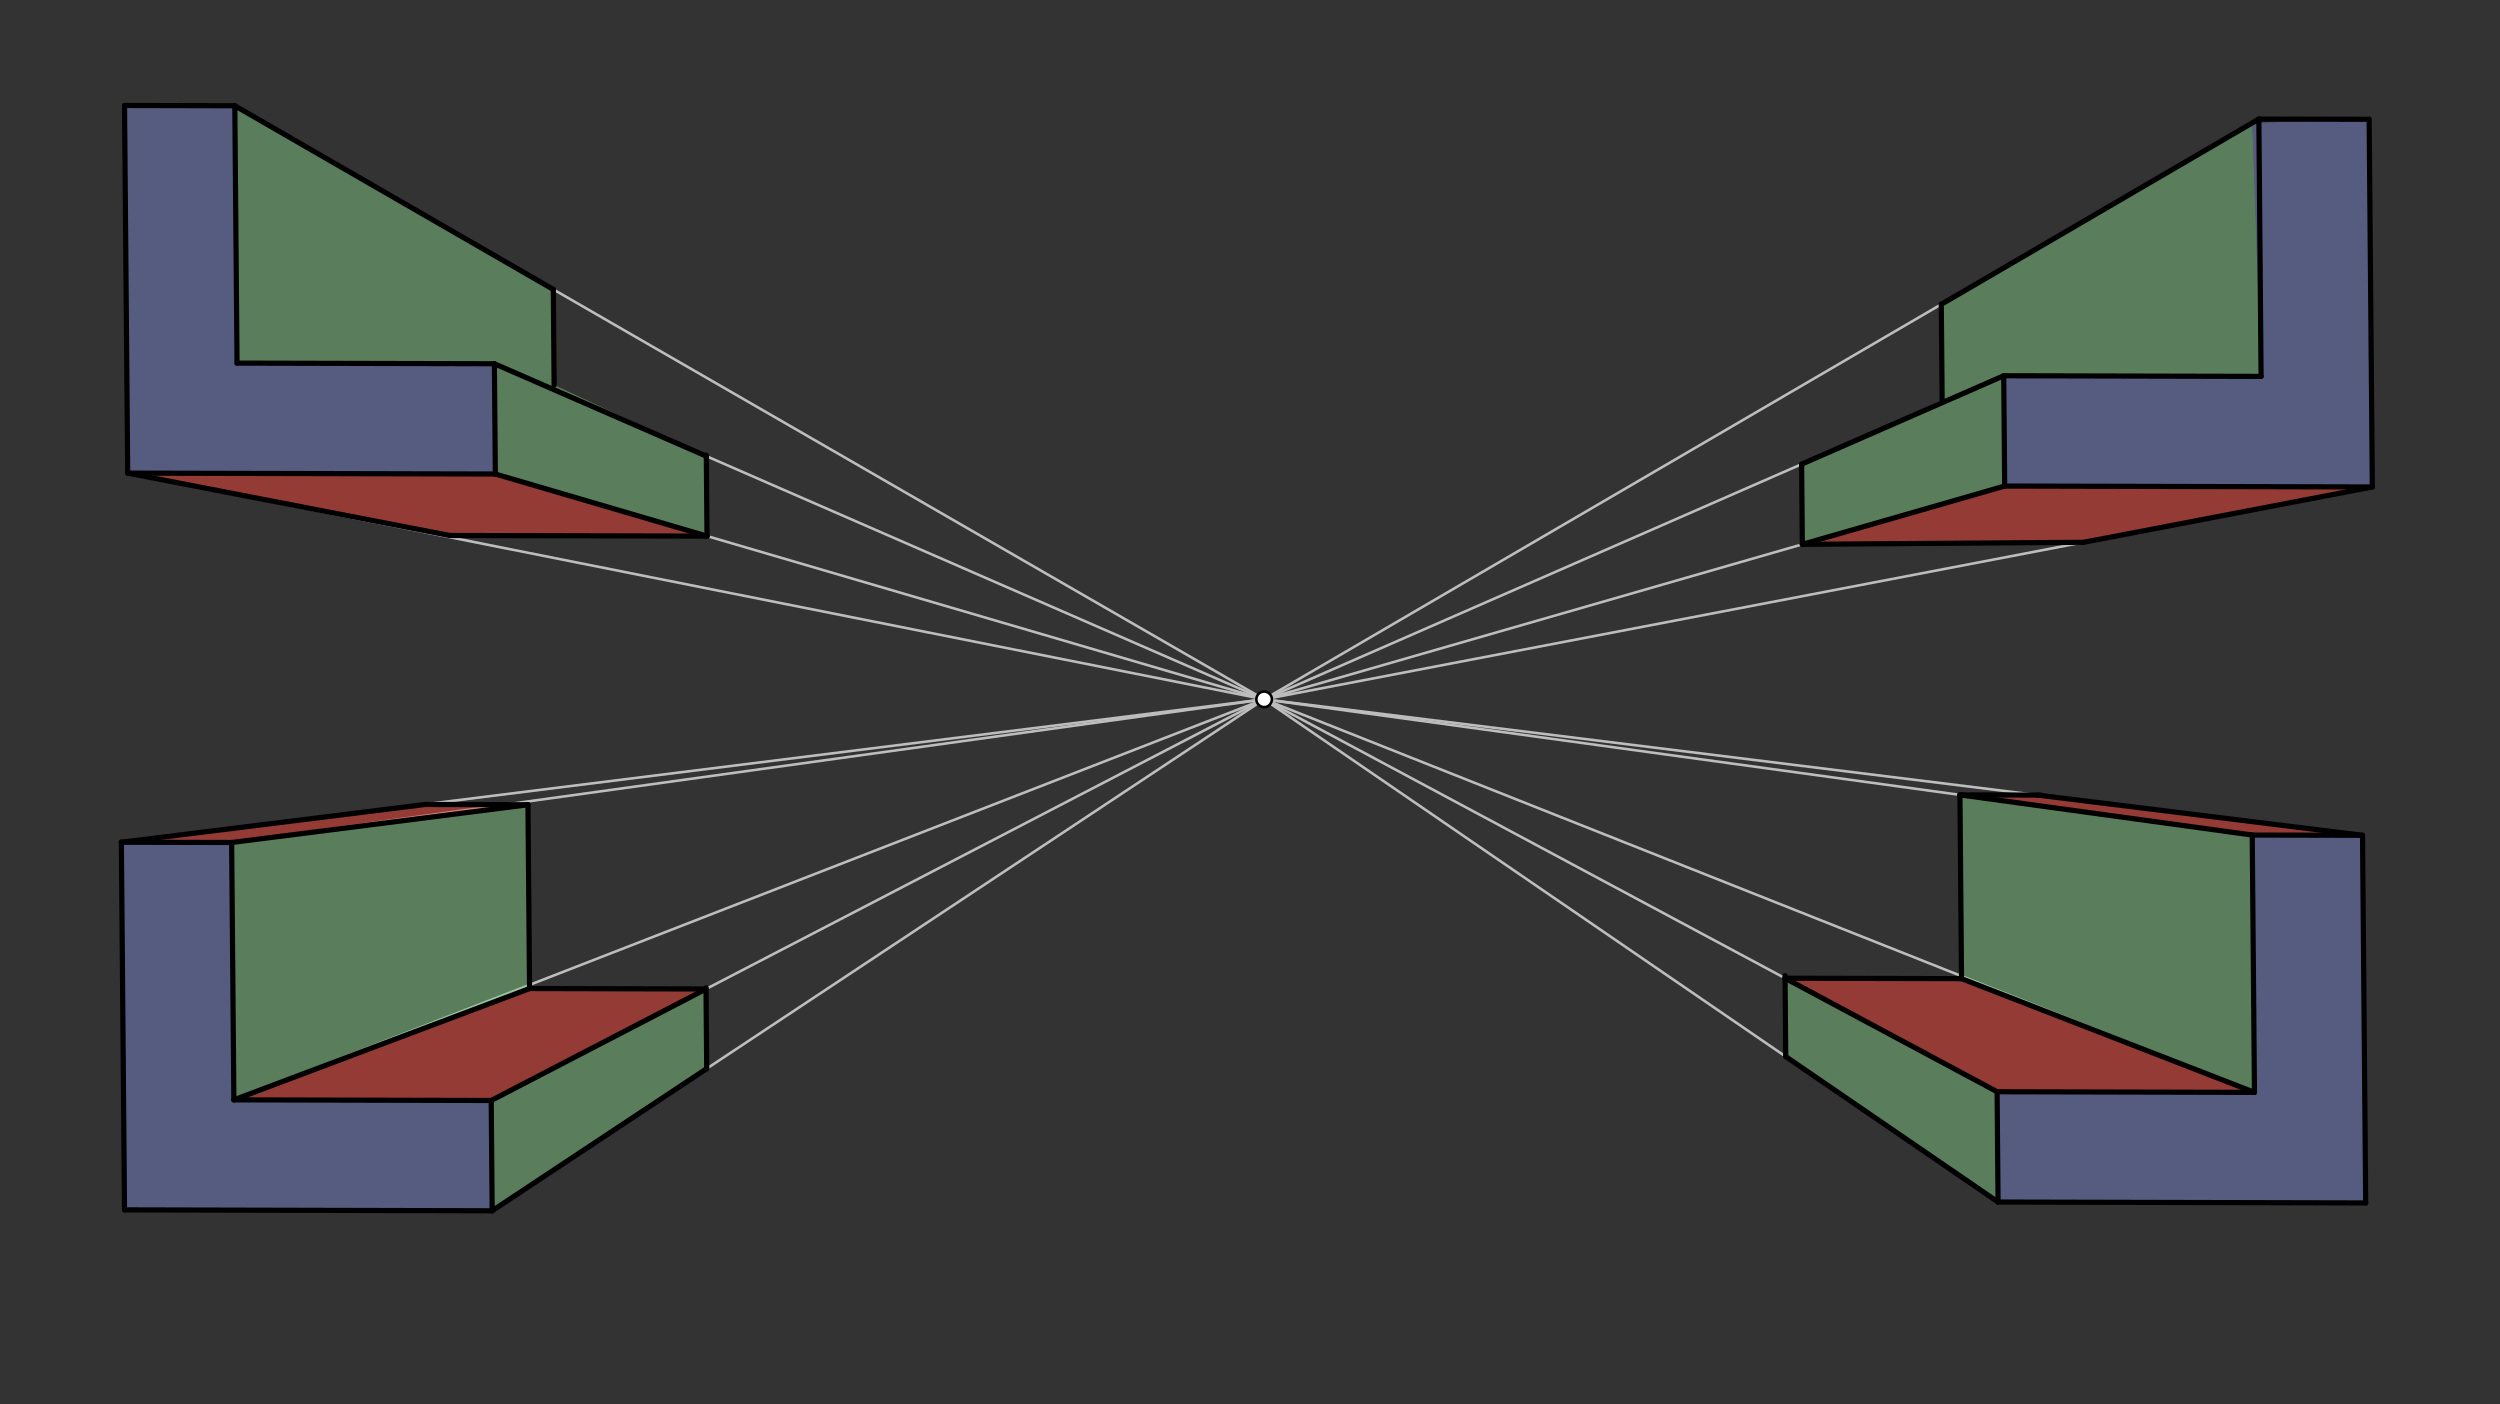 <svg xmlns="http://www.w3.org/2000/svg" class="svg--816" height="100%" preserveAspectRatio="xMidYMid meet" viewBox="0 0 963.78 541.417" width="100%"><rect x="0" y="0" width="963.78" height="541.417" fill="#333333" stroke="none"/><defs><marker id="marker-arrow" markerHeight="16" markerUnits="userSpaceOnUse" markerWidth="24" orient="auto-start-reverse" refX="24" refY="4" viewBox="0 0 24 8"><path d="M 0 0 L 24 4 L 0 8 z" stroke="inherit"></path></marker></defs><g class="aux-layer--949"><g class="element--733"><line stroke="#BDBDBD" stroke-dasharray="none" stroke-linecap="round" stroke-width="1" x1="190.957" x2="487.337" y1="182.744" y2="269.594"></line></g><g class="element--733"><line stroke="#BDBDBD" stroke-dasharray="none" stroke-linecap="round" stroke-width="1" x1="190.591" x2="487.337" y1="140.226" y2="269.594"></line></g><g class="element--733"><line stroke="#BDBDBD" stroke-dasharray="none" stroke-linecap="round" stroke-width="1" x1="49.225" x2="487.337" y1="182.392" y2="269.594"></line></g><g class="element--733"><line stroke="#BDBDBD" stroke-dasharray="none" stroke-linecap="round" stroke-width="1" x1="90.523" x2="487.337" y1="40.771" y2="269.594"></line></g><g class="element--733"><line stroke="#BDBDBD" stroke-dasharray="none" stroke-linecap="round" stroke-width="1" x1="914.559" x2="487.337" y1="187.725" y2="269.594"></line></g><g class="element--733"><line stroke="#BDBDBD" stroke-dasharray="none" stroke-linecap="round" stroke-width="1" x1="772.827" x2="487.337" y1="187.372" y2="269.594"></line></g><g class="element--733"><line stroke="#BDBDBD" stroke-dasharray="none" stroke-linecap="round" stroke-width="1" x1="772.46" x2="487.337" y1="144.854" y2="269.594"></line></g><g class="element--733"><line stroke="#BDBDBD" stroke-dasharray="none" stroke-linecap="round" stroke-width="1" x1="487.337" x2="870.817" y1="269.594" y2="45.892"></line></g><g class="element--733"><line stroke="#BDBDBD" stroke-dasharray="none" stroke-linecap="round" stroke-width="1" x1="46.782" x2="487.337" y1="324.689" y2="269.594"></line></g><g class="element--733"><line stroke="#BDBDBD" stroke-dasharray="none" stroke-linecap="round" stroke-width="1" x1="90.157" x2="487.337" y1="424.004" y2="269.594"></line></g><g class="element--733"><line stroke="#BDBDBD" stroke-dasharray="none" stroke-linecap="round" stroke-width="1" x1="487.337" x2="189.369" y1="269.594" y2="424.25"></line></g><g class="element--733"><line stroke="#BDBDBD" stroke-dasharray="none" stroke-linecap="round" stroke-width="1" x1="189.736" x2="487.337" y1="466.769" y2="269.594"></line></g><g class="element--733"><line stroke="#BDBDBD" stroke-dasharray="none" stroke-linecap="round" stroke-width="1" x1="487.337" x2="770.272" y1="269.594" y2="463.397"></line></g><g class="element--733"><line stroke="#BDBDBD" stroke-dasharray="none" stroke-linecap="round" stroke-width="1" x1="769.905" x2="487.337" y1="420.878" y2="269.594"></line></g><g class="element--733"><line stroke="#BDBDBD" stroke-dasharray="none" stroke-linecap="round" stroke-width="1" x1="487.337" x2="869.118" y1="269.594" y2="421.125"></line></g><g class="element--733"><line stroke="#BDBDBD" stroke-dasharray="none" stroke-linecap="round" stroke-width="1" x1="868.262" x2="487.337" y1="321.916" y2="269.594"></line></g><g class="element--733"><line stroke="#BDBDBD" stroke-dasharray="none" stroke-linecap="round" stroke-width="1" x1="89.301" x2="487.337" y1="324.795" y2="269.594"></line></g><g class="element--733"><line stroke="#BDBDBD" stroke-dasharray="none" stroke-linecap="round" stroke-width="1" x1="910.782" x2="487.337" y1="322.022" y2="269.594"></line></g></g><g class="main-layer--75a"><g class="element--733"><g fill="#7986CB" opacity="0.5"><path d="M 48.004 40.665 L 90.523 40.771 L 91.378 139.979 L 190.591 140.226 L 190.957 182.744 L 49.225 182.392 L 48.004 40.665 Z" stroke="none"></path></g></g><g class="element--733"><g fill="#7986CB" opacity="0.5"><path d="M 772.46 144.854 L 871.673 145.101 L 868.292 47.366 L 913.337 45.998 L 914.559 187.725 L 772.827 187.372 L 772.46 144.854 Z" stroke="none"></path></g></g><g class="element--733"><g fill="#7986CB" opacity="0.5"><path d="M 868.262 321.916 L 910.478 321.984 L 912.004 463.749 L 770.272 463.397 L 769.905 420.878 L 869.118 421.125 L 868.262 321.916 Z" stroke="none"></path></g></g><g class="element--733"><g fill="#7986CB" opacity="0.5"><path d="M 46.782 324.689 L 89.301 324.795 L 90.157 424.004 L 189.369 424.25 L 189.736 466.769 L 48.004 466.416 L 46.876 335.568 L 46.782 324.689 Z" stroke="none"></path></g></g><g class="element--733"><g fill="#81C784" opacity="0.5"><path d="M 90.523 40.771 L 213.304 111.572 L 213.622 148.422 L 272.293 175.845 L 272.559 206.679 L 190.957 182.744 L 190.591 140.226 L 91.378 139.979 L 90.523 40.771 Z" stroke="none"></path></g></g><g class="element--733"><g fill="#81C784" opacity="0.5"><path d="M 694.551 178.939 L 694.817 209.839 L 772.827 187.372 L 772.46 144.854 L 871.673 145.101 L 868.292 47.366 L 748.393 117.308 L 748.71 154.157 L 694.551 178.939 Z" stroke="none"></path></g></g><g class="element--733"><g fill="#81C784" opacity="0.5"><path d="M 89.301 324.795 L 203.536 310.237 L 204.146 381.1 L 90.157 424.004 L 89.301 324.795 Z" stroke="none"></path></g></g><g class="element--733"><g fill="#81C784" opacity="0.5"><path d="M 272.178 381.27 L 272.442 411.972 L 189.736 466.769 L 189.369 424.25 L 272.178 381.27 Z" stroke="none"></path></g></g><g class="element--733"><g fill="#81C784" opacity="0.5"><path d="M 688.286 391.74 L 688.159 377.113 L 769.905 420.878 L 770.272 463.397 L 688.42 407.33 L 688.286 391.74 Z" stroke="none"></path></g></g><g class="element--733"><g fill="#81C784" opacity="0.5"><path d="M 755.58 306.439 L 868.262 321.916 L 869.118 421.125 L 756.191 377.282 L 755.58 306.439 Z" stroke="none"></path></g></g><g class="element--733"><g fill="#F44336" opacity="0.5"><path d="M 49.225 182.392 L 190.957 182.744 L 272.559 206.679 L 173.347 206.433 L 49.225 182.392 Z" stroke="none"></path></g></g><g class="element--733"><g fill="#F44336" opacity="0.5"><path d="M 694.817 209.839 L 772.827 187.372 L 914.559 187.725 L 803.199 209.065 L 694.817 209.839 Z" stroke="none"></path></g></g><g class="element--733"><g fill="#F44336" opacity="0.5"><path d="M 868.262 321.916 L 910.478 321.984 L 785.522 306.513 L 755.58 306.439 L 868.262 321.916 Z" stroke="none"></path></g></g><g class="element--733"><g fill="#F44336" opacity="0.5"><path d="M 869.118 421.125 L 756.191 377.282 L 688.159 377.113 L 769.905 420.878 L 869.118 421.125 Z" stroke="none"></path></g></g><g class="element--733"><g fill="#F44336" opacity="0.5"><path d="M 89.301 324.795 L 46.782 324.689 L 163.851 310.138 L 203.536 310.237 L 89.301 324.795 Z" stroke="none"></path></g></g><g class="element--733"><g fill="#F44336" opacity="0.5"><path d="M 90.157 424.004 L 204.146 381.1 L 272.178 381.27 L 189.369 424.25 L 90.157 424.004 Z" stroke="none"></path></g></g><g class="element--733"><line stroke="#000000" stroke-dasharray="none" stroke-linecap="round" stroke-width="2" x1="48.004" x2="49.225" y1="40.665" y2="182.392"></line></g><g class="element--733"><line stroke="#000000" stroke-dasharray="none" stroke-linecap="round" stroke-width="2" x1="49.225" x2="190.957" y1="182.392" y2="182.744"></line></g><g class="element--733"><line stroke="#000000" stroke-dasharray="none" stroke-linecap="round" stroke-width="2" x1="190.957" x2="190.591" y1="182.744" y2="140.226"></line></g><g class="element--733"><line stroke="#000000" stroke-dasharray="none" stroke-linecap="round" stroke-width="2" x1="48.004" x2="90.523" y1="40.665" y2="40.771"></line></g><g class="element--733"><line stroke="#000000" stroke-dasharray="none" stroke-linecap="round" stroke-width="2" x1="90.523" x2="91.378" y1="40.771" y2="139.979"></line></g><g class="element--733"><line stroke="#000000" stroke-dasharray="none" stroke-linecap="round" stroke-width="2" x1="190.591" x2="91.378" y1="140.226" y2="139.979"></line></g><g class="element--733"><line stroke="#000000" stroke-dasharray="none" stroke-linecap="round" stroke-width="2" x1="190.957" x2="272.559" y1="182.744" y2="206.679"></line></g><g class="element--733"><line stroke="#000000" stroke-dasharray="none" stroke-linecap="round" stroke-width="2" x1="272.559" x2="272.29" y1="206.679" y2="175.499"></line></g><g class="element--733"><line stroke="#000000" stroke-dasharray="none" stroke-linecap="round" stroke-width="2" x1="190.591" x2="272.293" y1="140.226" y2="175.845"></line></g><g class="element--733"><line stroke="#000000" stroke-dasharray="none" stroke-linecap="round" stroke-width="2" x1="272.559" x2="173.347" y1="206.679" y2="206.433"></line></g><g class="element--733"><line stroke="#000000" stroke-dasharray="none" stroke-linecap="round" stroke-width="2" x1="49.225" x2="173.347" y1="182.392" y2="206.433"></line></g><g class="element--733"><line stroke="#000000" stroke-dasharray="none" stroke-linecap="round" stroke-width="2" x1="90.523" x2="213.304" y1="40.771" y2="111.572"></line></g><g class="element--733"><line stroke="#000000" stroke-dasharray="none" stroke-linecap="round" stroke-width="2" x1="913.337" x2="914.559" y1="45.998" y2="187.725"></line></g><g class="element--733"><line stroke="#000000" stroke-dasharray="none" stroke-linecap="round" stroke-width="2" x1="914.559" x2="772.827" y1="187.725" y2="187.372"></line></g><g class="element--733"><line stroke="#000000" stroke-dasharray="none" stroke-linecap="round" stroke-width="2" x1="913.337" x2="870.817" y1="45.998" y2="45.892"></line></g><g class="element--733"><line stroke="#000000" stroke-dasharray="none" stroke-linecap="round" stroke-width="2" x1="772.827" x2="772.46" y1="187.372" y2="144.854"></line></g><g class="element--733"><line stroke="#000000" stroke-dasharray="none" stroke-linecap="round" stroke-width="2" x1="870.817" x2="871.673" y1="45.892" y2="145.101"></line></g><g class="element--733"><line stroke="#000000" stroke-dasharray="none" stroke-linecap="round" stroke-width="2" x1="772.46" x2="871.673" y1="144.854" y2="145.101"></line></g><g class="element--733"><line stroke="#000000" stroke-dasharray="none" stroke-linecap="round" stroke-width="2" x1="870.817" x2="748.393" y1="45.892" y2="117.308"></line></g><g class="element--733"><line stroke="#000000" stroke-dasharray="none" stroke-linecap="round" stroke-width="2" x1="772.46" x2="694.551" y1="144.854" y2="178.939"></line></g><g class="element--733"><line stroke="#000000" stroke-dasharray="none" stroke-linecap="round" stroke-width="2" x1="772.827" x2="694.817" y1="187.372" y2="209.839"></line></g><g class="element--733"><line stroke="#000000" stroke-dasharray="none" stroke-linecap="round" stroke-width="2" x1="694.551" x2="694.817" y1="178.939" y2="209.839"></line></g><g class="element--733"><line stroke="#000000" stroke-dasharray="none" stroke-linecap="round" stroke-width="2" x1="748.393" x2="748.71" y1="117.308" y2="154.157"></line></g><g class="element--733"><line stroke="#000000" stroke-dasharray="none" stroke-linecap="round" stroke-width="2" x1="213.304" x2="213.622" y1="111.572" y2="148.422"></line></g><g class="element--733"><line stroke="#000000" stroke-dasharray="none" stroke-linecap="round" stroke-width="2" x1="914.559" x2="803.199" y1="187.725" y2="209.065"></line></g><g class="element--733"><line stroke="#000000" stroke-dasharray="none" stroke-linecap="round" stroke-width="2" x1="694.817" x2="803.199" y1="209.839" y2="209.065"></line></g><g class="element--733"><line stroke="#000000" stroke-dasharray="none" stroke-linecap="round" stroke-width="2" x1="48.004" x2="189.736" y1="466.416" y2="466.769"></line></g><g class="element--733"><line stroke="#000000" stroke-dasharray="none" stroke-linecap="round" stroke-width="2" x1="48.004" x2="46.782" y1="466.416" y2="324.689"></line></g><g class="element--733"><line stroke="#000000" stroke-dasharray="none" stroke-linecap="round" stroke-width="2" x1="189.736" x2="189.369" y1="466.769" y2="424.25"></line></g><g class="element--733"><line stroke="#000000" stroke-dasharray="none" stroke-linecap="round" stroke-width="2" x1="189.369" x2="90.157" y1="424.25" y2="424.004"></line></g><g class="element--733"><line stroke="#000000" stroke-dasharray="none" stroke-linecap="round" stroke-width="2" x1="46.782" x2="89.301" y1="324.689" y2="324.795"></line></g><g class="element--733"><line stroke="#000000" stroke-dasharray="none" stroke-linecap="round" stroke-width="2" x1="89.301" x2="90.157" y1="324.795" y2="424.004"></line></g><g class="element--733"><line stroke="#000000" stroke-dasharray="none" stroke-linecap="round" stroke-width="2" x1="912.004" x2="770.272" y1="463.749" y2="463.397"></line></g><g class="element--733"><line stroke="#000000" stroke-dasharray="none" stroke-linecap="round" stroke-width="2" x1="770.272" x2="769.905" y1="463.397" y2="420.878"></line></g><g class="element--733"><line stroke="#000000" stroke-dasharray="none" stroke-linecap="round" stroke-width="2" x1="912.004" x2="910.782" y1="463.749" y2="322.022"></line></g><g class="element--733"><line stroke="#000000" stroke-dasharray="none" stroke-linecap="round" stroke-width="2" x1="910.782" x2="868.262" y1="322.022" y2="321.916"></line></g><g class="element--733"><line stroke="#000000" stroke-dasharray="none" stroke-linecap="round" stroke-width="2" x1="868.262" x2="869.118" y1="321.916" y2="421.125"></line></g><g class="element--733"><line stroke="#000000" stroke-dasharray="none" stroke-linecap="round" stroke-width="2" x1="769.905" x2="869.118" y1="420.878" y2="421.125"></line></g><g class="element--733"><line stroke="#000000" stroke-dasharray="none" stroke-linecap="round" stroke-width="2" x1="189.736" x2="272.442" y1="466.769" y2="411.972"></line></g><g class="element--733"><line stroke="#000000" stroke-dasharray="none" stroke-linecap="round" stroke-width="2" x1="272.442" x2="272.174" y1="411.972" y2="380.792"></line></g><g class="element--733"><line stroke="#000000" stroke-dasharray="none" stroke-linecap="round" stroke-width="2" x1="189.369" x2="272.178" y1="424.25" y2="381.27"></line></g><g class="element--733"><line stroke="#000000" stroke-dasharray="none" stroke-linecap="round" stroke-width="2" x1="272.178" x2="204.146" y1="381.27" y2="381.1"></line></g><g class="element--733"><line stroke="#000000" stroke-dasharray="none" stroke-linecap="round" stroke-width="2" x1="204.146" x2="90.157" y1="381.1" y2="424.004"></line></g><g class="element--733"><line stroke="#000000" stroke-dasharray="none" stroke-linecap="round" stroke-width="2" x1="204.146" x2="203.536" y1="381.1" y2="310.237"></line></g><g class="element--733"><line stroke="#000000" stroke-dasharray="none" stroke-linecap="round" stroke-width="2" x1="89.301" x2="203.536" y1="324.795" y2="310.237"></line></g><g class="element--733"><line stroke="#000000" stroke-dasharray="none" stroke-linecap="round" stroke-width="2" x1="203.536" x2="163.851" y1="310.237" y2="310.138"></line></g><g class="element--733"><line stroke="#000000" stroke-dasharray="none" stroke-linecap="round" stroke-width="2" x1="46.782" x2="163.851" y1="324.689" y2="310.138"></line></g><g class="element--733"><line stroke="#000000" stroke-dasharray="none" stroke-linecap="round" stroke-width="2" x1="770.272" x2="688.42" y1="463.397" y2="407.33"></line></g><g class="element--733"><line stroke="#000000" stroke-dasharray="none" stroke-linecap="round" stroke-width="2" x1="688.42" x2="688.151" y1="407.33" y2="376.15"></line></g><g class="element--733"><line stroke="#000000" stroke-dasharray="none" stroke-linecap="round" stroke-width="2" x1="688.159" x2="769.905" y1="377.113" y2="420.878"></line></g><g class="element--733"><line stroke="#000000" stroke-dasharray="none" stroke-linecap="round" stroke-width="2" x1="688.159" x2="756.191" y1="377.113" y2="377.282"></line></g><g class="element--733"><line stroke="#000000" stroke-dasharray="none" stroke-linecap="round" stroke-width="2" x1="756.191" x2="869.118" y1="377.282" y2="421.125"></line></g><g class="element--733"><line stroke="#000000" stroke-dasharray="none" stroke-linecap="round" stroke-width="2" x1="756.191" x2="755.58" y1="377.282" y2="306.418"></line></g><g class="element--733"><line stroke="#000000" stroke-dasharray="none" stroke-linecap="round" stroke-width="2" x1="755.58" x2="868.262" y1="306.439" y2="321.916"></line></g><g class="element--733"><line stroke="#000000" stroke-dasharray="none" stroke-linecap="round" stroke-width="2" x1="755.58" x2="786.761" y1="306.439" y2="306.517"></line></g><g class="element--733"><line stroke="#000000" stroke-dasharray="none" stroke-linecap="round" stroke-width="2" x1="785.522" x2="910.782" y1="306.513" y2="322.022"></line></g><g class="element--733"><circle cx="487.337" cy="269.594" r="3" stroke="#000000" stroke-width="1" fill="#ffffff"></circle>}</g></g><g class="snaps-layer--ac6"></g><g class="temp-layer--52d"></g></svg>